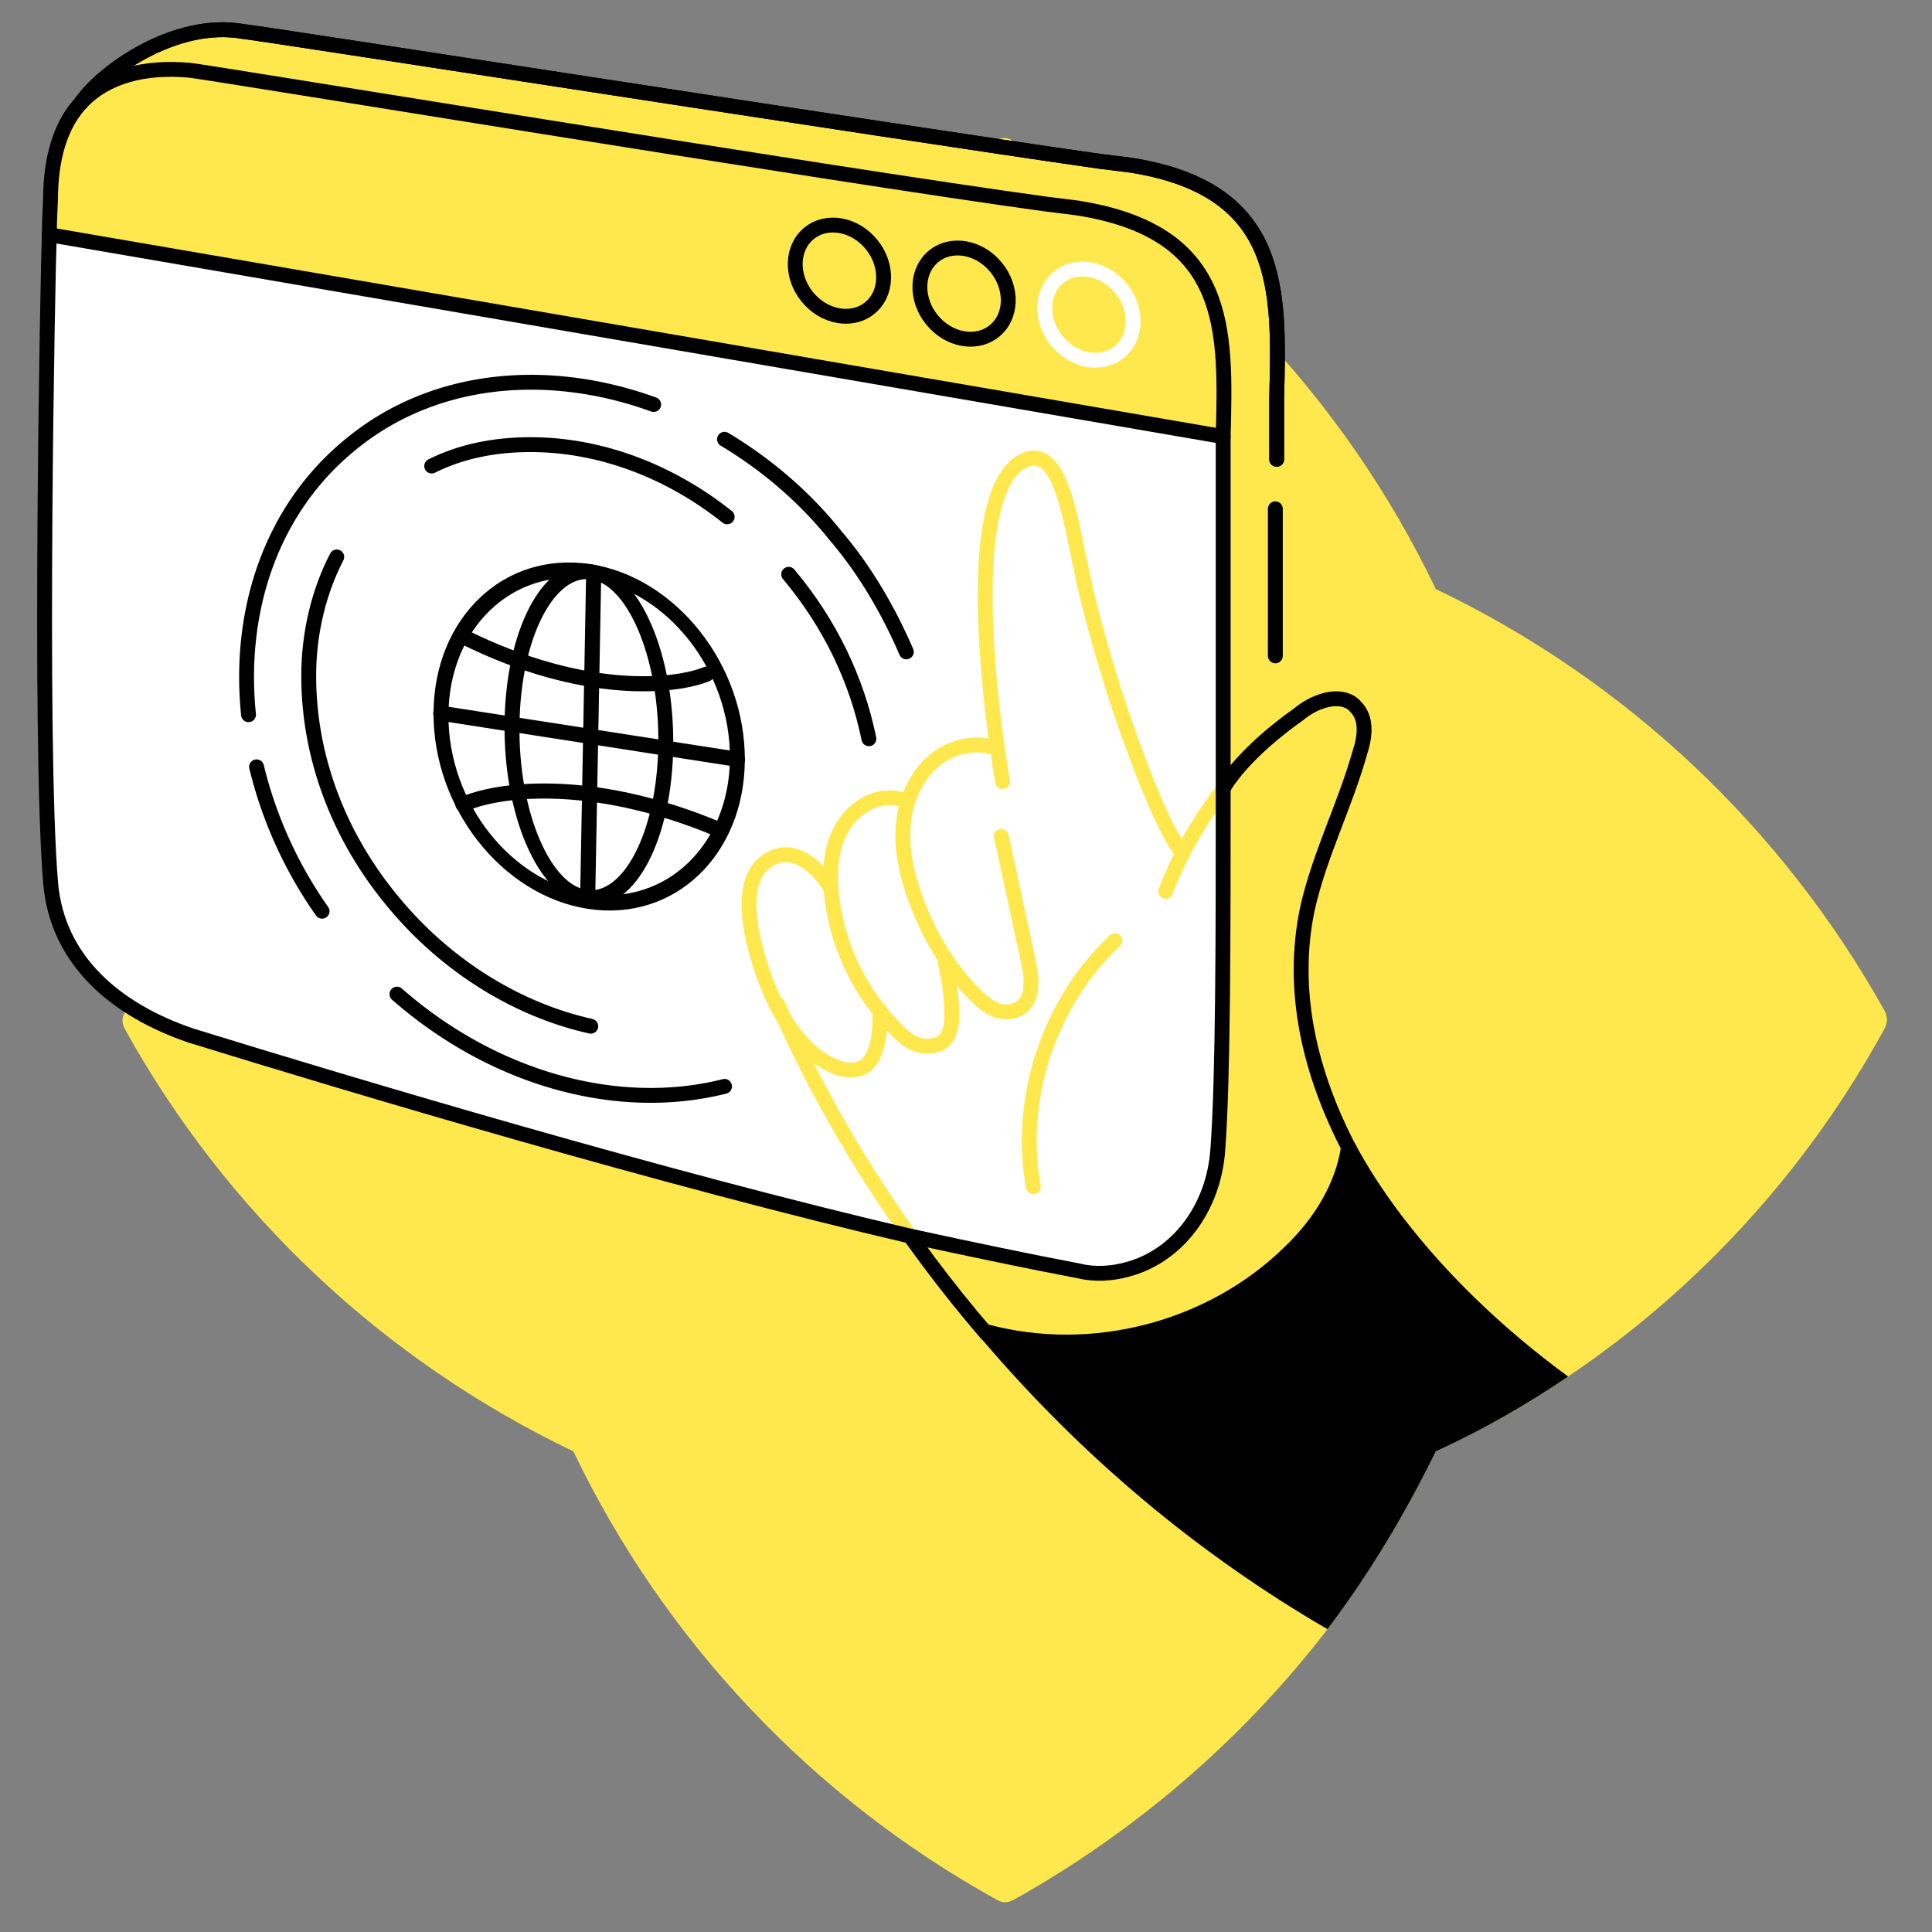 <svg xmlns="http://www.w3.org/2000/svg" width="130" height="130" fill="none"><rect width="100%" height="100%" fill="#808080" stroke="none"/><path fill="#FFE84D" d="M126.748 69.321c-5.128 9.356-12.415 17.363-21.232 23.3-2.788 1.89-5.757 3.6-8.906 5.039-2.07 4.228-4.498 8.276-7.287 11.965-5.668 7.377-12.865 13.584-21.051 18.173-.45.269-.81.269-1.26 0-12.325-6.838-22.31-17.363-28.428-30.138-12.775-6.118-23.3-16.014-30.138-28.339-.27-.45-.27-.9 0-1.26 6.837-12.414 17.363-22.4 30.138-28.428 6.027-12.774 16.103-23.3 28.338-30.137.45-.27.9-.27 1.26 0 12.325 6.837 22.31 17.363 28.428 30.137 12.775 6.118 23.301 16.014 30.228 28.429.18.36.18.81-.09 1.26"/><path stroke="#000" stroke-linecap="round" stroke-linejoin="round" stroke-miterlimit="10" d="M67.463 52.59s-3.509-19.703 1.619-21.682c2.339-.81 2.969 4.228 3.688 7.467.54 2.699 1.98 7.917 3.689 12.415.99 2.699 2.07 5.218 3.059 6.567M66.743 50.251c-1.44-.36-2.969.09-4.048 1.08s-1.71 2.429-1.89 3.958.09 2.969.54 4.408c.81 2.61 2.16 5.038 4.049 7.017.45.45.9.9 1.439 1.17.54.27 1.26.27 1.71 0 .539-.27.809-.9.809-1.53.09-.63-.09-1.169-.18-1.799-.63-2.789-1.17-5.487-1.8-8.276M69.532 79.847c-1.08-5.937 1.08-12.415 5.488-16.553"/><path stroke="#000" stroke-linecap="round" stroke-linejoin="round" stroke-miterlimit="10" d="M82.306 53.037c-1.08 1.349-1.979 2.788-2.789 4.318-.45.81-.81 1.709-1.17 2.519M63.594 64.734c.27 1.17.45 2.43.45 3.689 0 .54-.09 1.08-.45 1.53-.45.449-1.17.539-1.799.359-.63-.18-1.08-.63-1.53-1.08a15.14 15.14 0 0 1-4.318-9.086c-.09-1.08-.09-2.159.18-3.149s.81-1.979 1.71-2.608c.81-.63 1.979-.9 2.968-.54"/><path stroke="#000" stroke-linecap="round" stroke-linejoin="round" stroke-miterlimit="10" d="M59.186 67.973s.27 3.149-1.17 3.868c-1.44.72-4.858-.9-6.747-6.567-1.89-5.668-.27-7.107.72-7.557 2.159-.99 3.868 1.98 3.868 1.98"/><path fill="#000" d="M105.517 92.623c-2.789 1.889-5.758 3.598-8.906 5.038-2.07 4.228-4.499 8.276-7.287 11.965-8.817-5.128-16.607-11.695-23.264-19.522-.18-.18-.307-.54-.217-.72 0-.09.09-.09.09-.18.18-.09.36-.18.54-.09 7.017 1.89 14.844-.18 19.972-5.218 2.159-2.069 3.418-4.408 3.778-6.657 0-.18.18-.36.36-.45.09 0 .09-.09.18-.09.27 0 .347.121.437.301 3.059 5.668 8.29 11.215 14.317 15.623"/><path stroke="#000" stroke-linecap="round" stroke-linejoin="round" stroke-miterlimit="10" d="M52.349 67.614c.18.36.27.63.45.99 3.508 7.647 8.096 14.754 13.584 21.141M82.307 53.04c1.349-2.249 4.138-4.318 5.037-4.948.54-.45 1.17-.81 1.89-.99s1.53-.09 1.979.45c.81.81.63 2.07.27 3.15-.99 3.508-2.7 6.836-3.509 10.435-1.17 5.578.18 11.155 2.879 16.283"/><path fill="#fff" d="M82.306 29.379v23.75c0 9.716 0 19.343-.36 24.2-.27 3.959-2.699 7.198-6.117 8.097-.99.27-2.16.36-3.239.09-3.329-.63-7.197-1.44-11.335-2.339C44.7 79.31 23.92 73.101 12.855 69.683c-5.039-1.71-8.997-5.038-9.447-10.256-.81-9.536-.18-41.743-.09-43.632z"/><path fill="#FFE84D" d="M5.478 6.887c1.44-2.069 6.297-5.578 10.885-4.768 1.08.09 43.093 6.657 57.577 8.727l2.159.27c10.256 1.619 9.986 8.456 9.806 15.653v4.138"/><path stroke="#000" stroke-linecap="round" stroke-linejoin="round" stroke-miterlimit="10" d="M5.478 6.887c1.44-2.069 6.297-5.578 10.885-4.768 1.08.09 43.093 6.657 57.577 8.727l2.159.27c10.256 1.619 9.986 8.456 9.806 15.653v4.138"/><path stroke="#FFE84D" stroke-linecap="round" stroke-linejoin="round" stroke-miterlimit="10" d="M67.463 52.59s-3.509-19.703 1.619-21.682c2.339-.81 2.969 4.228 3.688 7.467.54 2.699 1.98 7.917 3.689 12.415.99 2.699 2.07 5.218 3.059 6.567M66.743 50.251c-1.44-.36-2.969.09-4.048 1.08s-1.71 2.429-1.89 3.958.09 2.969.54 4.408c.81 2.61 2.16 5.038 4.049 7.017.45.45.9.9 1.439 1.17.54.27 1.26.27 1.71 0 .539-.27.809-.9.809-1.53.09-.63-.09-1.169-.18-1.799-.63-2.789-1.17-5.487-1.8-8.276M69.532 79.847c-1.08-5.937 1.08-12.415 5.488-16.553M78.438 59.967a26.7 26.7 0 0 1 3.73-6.644"/><path stroke="#FFE84D" stroke-linecap="round" stroke-linejoin="round" stroke-miterlimit="10" d="M63.594 64.734c.27 1.17.45 2.43.45 3.689 0 .54-.09 1.08-.45 1.53-.45.449-1.17.539-1.799.359-.63-.18-1.08-.63-1.53-1.08a15.14 15.14 0 0 1-4.318-9.086c-.09-1.08-.09-2.159.18-3.149s.81-1.979 1.71-2.608c.81-.63 1.979-.9 2.968-.54"/><path stroke="#FFE84D" stroke-linecap="round" stroke-linejoin="round" stroke-miterlimit="10" d="M59.186 67.973s.27 3.149-1.17 3.868c-1.44.72-4.858-.9-6.747-6.567-1.89-5.668-.27-7.107.72-7.557 2.159-.99 3.868 1.98 3.868 1.98"/><path stroke="#FFE84D" stroke-linecap="round" stroke-linejoin="round" stroke-miterlimit="10" d="M52.349 67.614a87 87 0 0 0 8.733 15.353"/><path stroke="#000" stroke-linecap="round" stroke-linejoin="round" stroke-miterlimit="10" d="M16.723 48.09c-.72-7.017 1.53-13.764 6.747-18.083 5.578-4.678 13.315-5.397 20.512-2.788M21.671 61.315a28.6 28.6 0 0 1-4.408-9.716M48.75 73.1c-7.107 1.799-15.473-.45-22.04-6.208M48.75 29.558c2.7 1.62 5.308 3.778 7.467 6.477 2.07 2.43 3.599 5.128 4.768 7.827"/><path stroke="#000" stroke-linecap="round" stroke-linejoin="round" stroke-miterlimit="10" d="M39.754 69.053c-4.858-1.08-9.626-3.959-13.225-8.277-3.778-4.498-5.757-9.896-5.757-15.294 0-2.969.72-5.758 1.889-8.007M53.068 38.643c2.79 3.329 4.589 7.107 5.398 11.066M29.048 31.358c1.98-.99 4.228-1.44 6.657-1.44 4.588 0 9.266 1.71 13.225 4.858"/><path fill="#FFE84D" stroke="#000" stroke-linecap="round" stroke-linejoin="round" stroke-miterlimit="10" d="M82.306 29.379 3.318 15.794c0-1.08.09-2.159.09-2.879.09-2.698.81-4.678 2.07-6.027 1.709-1.8 4.318-2.43 7.286-2.16 1.08.09 43.093 7.018 57.577 8.997l2.16.27c10.255 1.62 9.985 8.187 9.805 15.384"/><path stroke="#000" stroke-linecap="round" stroke-linejoin="round" stroke-miterlimit="10" d="M85.815 34.236v9.896M5.478 6.887c1.44-2.069 6.297-5.578 10.885-4.768 1.08.09 43.093 6.657 57.577 8.727l2.159.27c10.256 1.619 9.986 8.456 9.806 15.653v4.138"/><path stroke="#fff" stroke-linecap="round" stroke-linejoin="round" stroke-miterlimit="10" d="M75.305 23.694c1.199-.967 1.26-2.88.138-4.272-1.123-1.392-3.005-1.737-4.204-.77s-1.26 2.88-.138 4.272c1.123 1.392 3.005 1.737 4.204.77"/><path stroke="#000" stroke-linecap="round" stroke-linejoin="round" stroke-miterlimit="10" d="M66.903 22.278c1.2-.967 1.26-2.88.138-4.272-1.123-1.392-3.005-1.737-4.204-.77s-1.26 2.879-.138 4.271c1.123 1.393 3.005 1.738 4.204.77M58.515 20.734c1.2-.967 1.261-2.88.138-4.272s-3.004-1.737-4.203-.77-1.261 2.88-.138 4.272 3.005 1.737 4.203.77M82.306 29.379v23.75c0 9.716 0 19.343-.36 24.2-.27 3.959-2.699 7.198-6.117 8.097-.99.27-2.16.36-3.24.09-3.328-.63-7.196-1.44-11.334-2.339C44.7 79.31 23.92 73.101 12.855 69.683c-5.039-1.71-8.997-5.038-9.447-10.256-.81-9.536-.18-41.743-.09-43.632"/><ellipse cx="10.104" cy="11.064" fill="#fff" stroke="#000" stroke-linecap="round" stroke-linejoin="round" stroke-miterlimit="10" stroke-width="1.016" rx="10.104" ry="11.064" transform="matrix(.986 .096 -.039 -1.008 30.114 59.74)"/><ellipse cx="5.241" cy="10.937" stroke="#000" stroke-linecap="round" stroke-linejoin="round" stroke-miterlimit="10" stroke-width="1.016" rx="5.241" ry="10.937" transform="matrix(.987 .14 .013 -1.002 34.31 59.66)"/><path stroke="#000" stroke-linecap="round" stroke-linejoin="round" stroke-miterlimit="10" stroke-width="1.016" d="m39.543 60.396.403-21.689M49.624 51.095l-19.967-3.106M31.155 54.13c2.087-.963 8.441-1.98 17.163 1.667M47.544 45.362c-2.063.85-8.222 1.534-16.357-2.517"/></svg>
